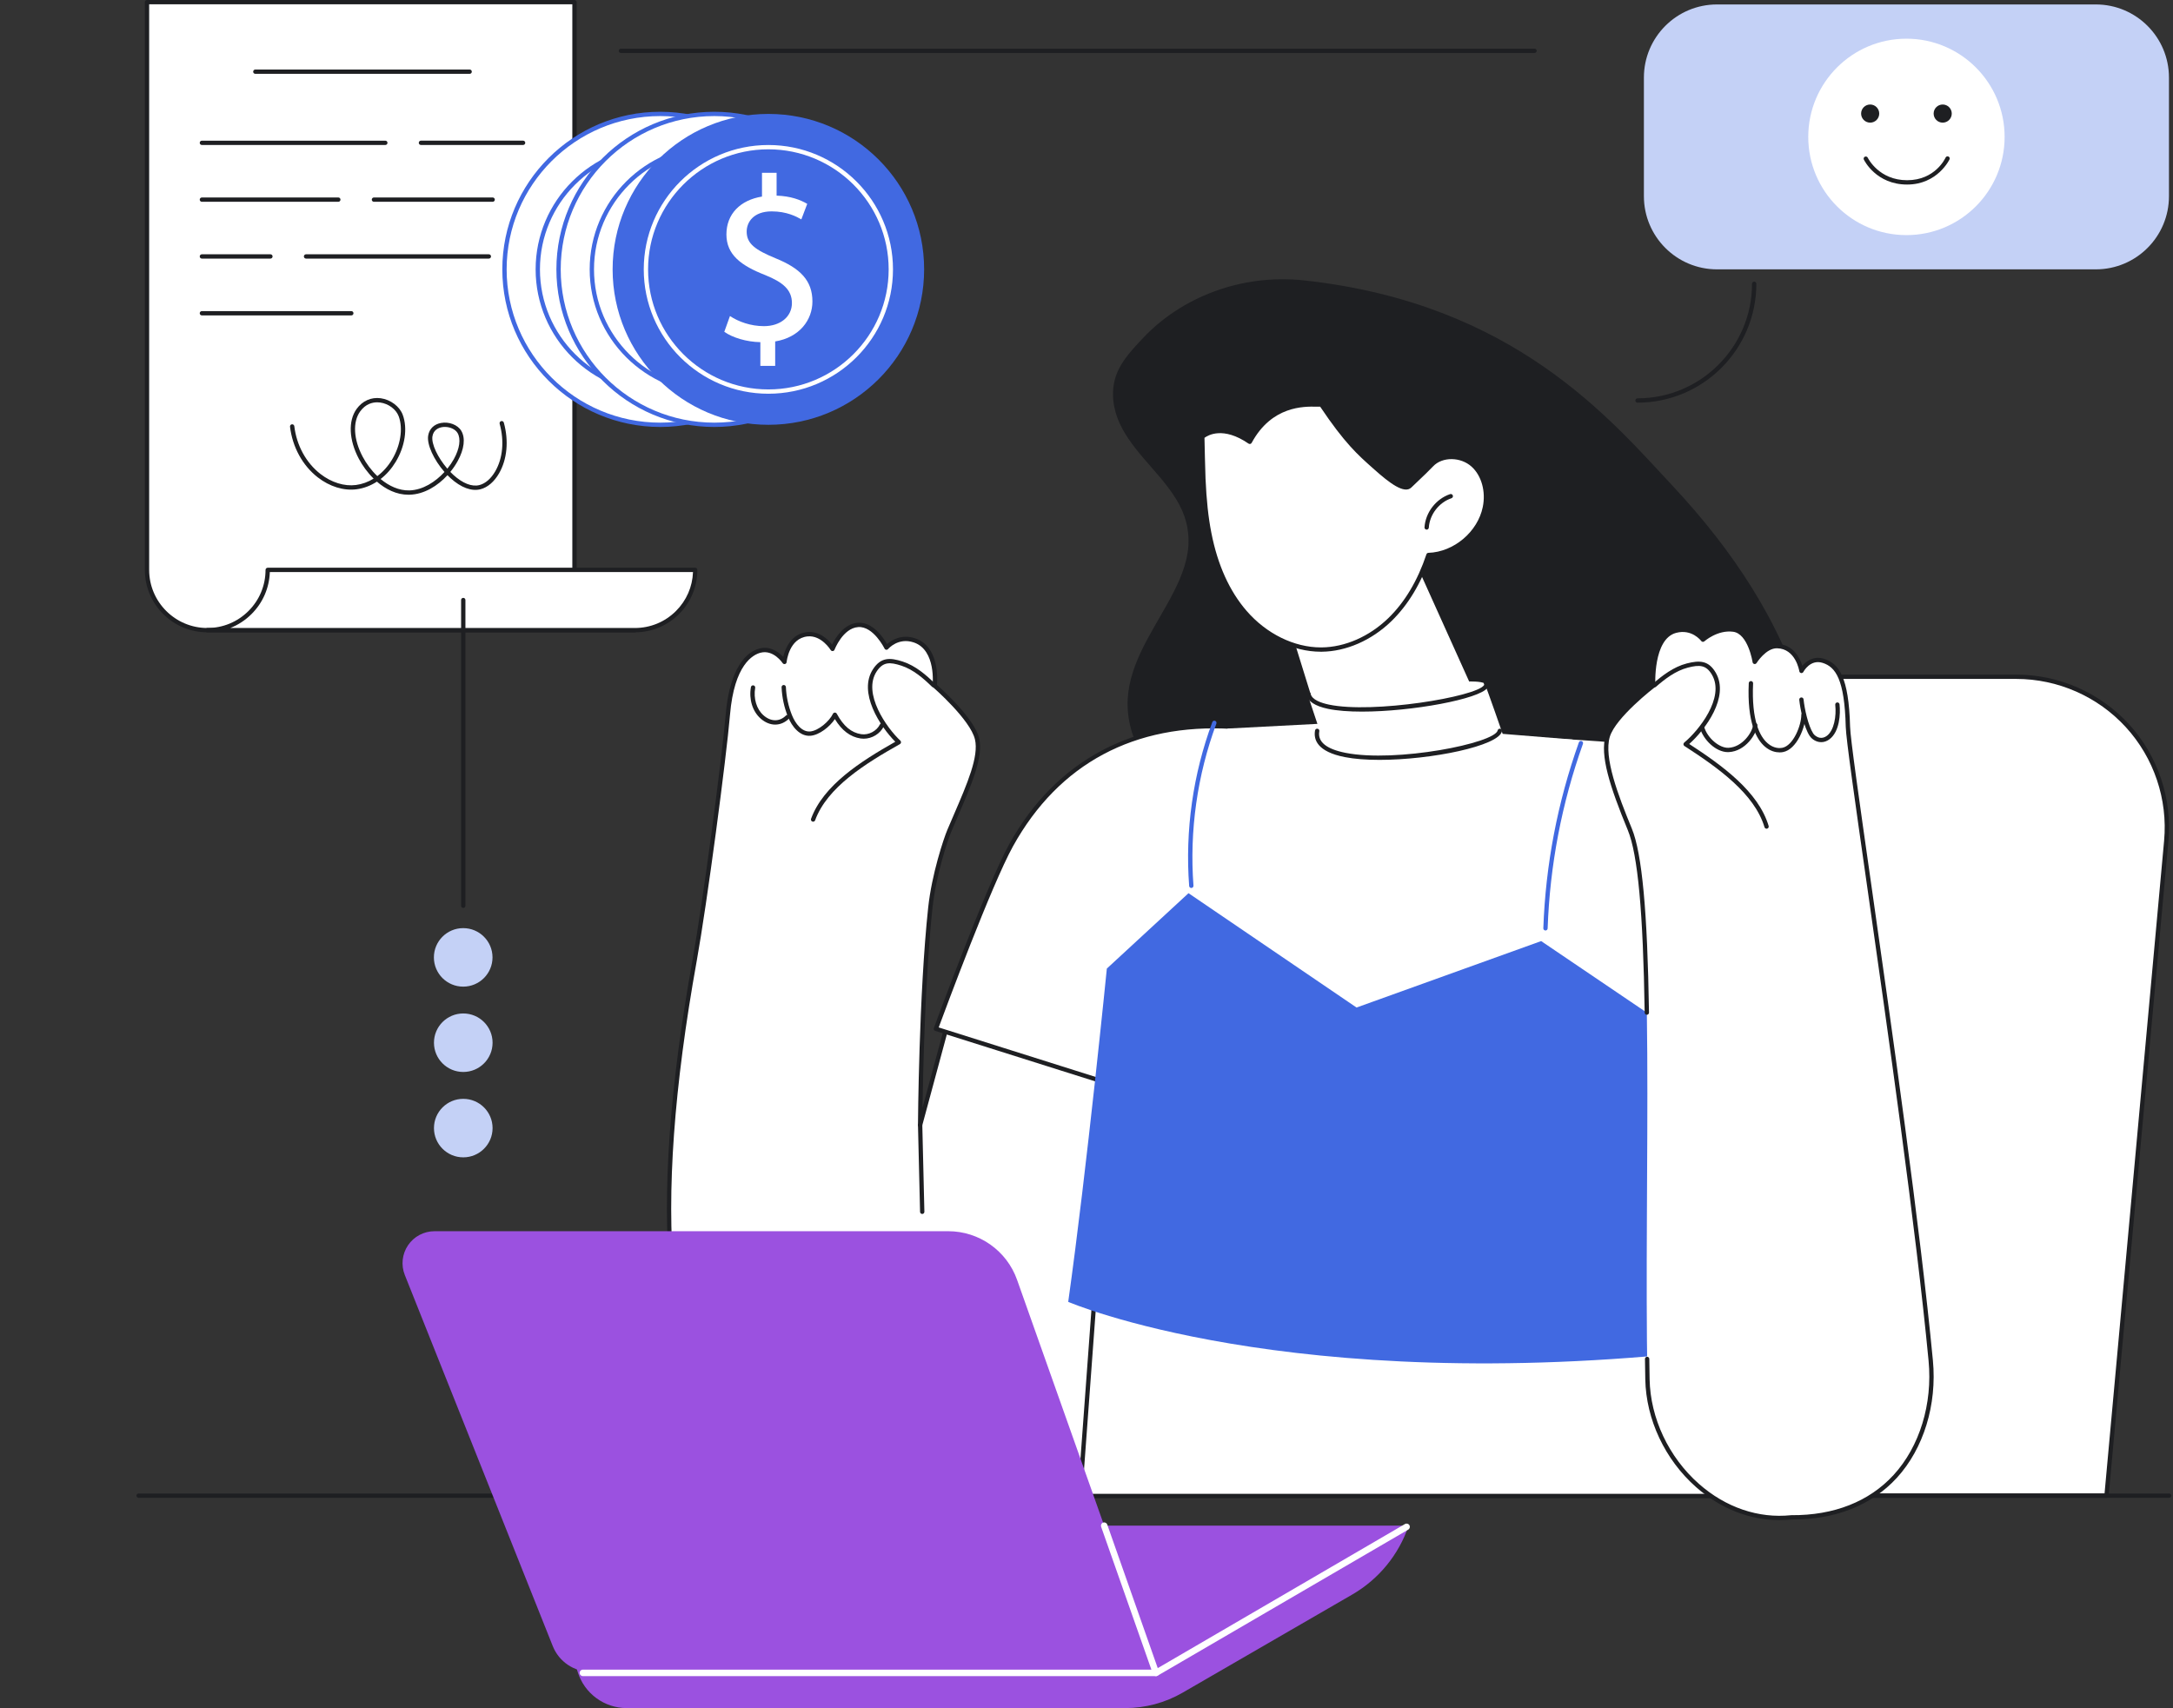 <svg width="215" height="169" viewBox="0 0 215 169" fill="none" xmlns="http://www.w3.org/2000/svg">
<rect x="0" y="0" width="215" height="169" fill="#333333" stroke="none"/>
<g id="Illustration" clip-path="url(#clip0_8760_21259)">
<g id="Loan approved">
<g id="Group">
<path id="Vector" d="M208.422 147.981H145.035L139.124 83.2C138.329 74.479 145.201 66.959 153.967 66.959H199.49C208.256 66.959 215.129 74.479 214.333 83.2L208.423 147.981H208.422Z" fill="white"/>
<path id="Vector_2" d="M208.422 148.194H145.035C144.924 148.194 144.832 148.11 144.822 148L138.911 83.22C138.526 79.002 139.946 74.789 142.805 71.662C145.662 68.538 149.73 66.747 153.966 66.747H199.489C203.726 66.747 207.793 68.539 210.651 71.662C213.511 74.79 214.929 79.002 214.545 83.22L208.635 148C208.625 148.11 208.533 148.194 208.422 148.194ZM145.23 147.767H208.227L214.12 83.181C214.494 79.082 213.115 74.989 210.336 71.95C207.56 68.914 203.607 67.173 199.49 67.173H153.967C149.85 67.173 145.897 68.914 143.121 71.95C140.343 74.989 138.963 79.082 139.337 83.181L145.23 147.767Z" fill="#1E1F22"/>
</g>
<path id="Vector_3" d="M214.62 148.195H13.726C13.613 148.195 13.508 148.113 13.498 148.001C13.487 147.874 13.586 147.768 13.711 147.768H214.608C214.719 147.768 214.822 147.848 214.832 147.959C214.845 148.087 214.745 148.195 214.619 148.195H214.62Z" fill="#1E1F22"/>
<g id="Group_2">
<path id="Vector_4" d="M179.969 81.988C180.222 77.891 179.706 73.772 178.594 69.826C176.276 61.605 171.354 54.355 165.574 48.16C159.339 41.476 149.82 30.019 129.068 27.747C122.727 27.053 116.82 29.482 113.097 33.444C111.875 34.743 110.577 36.089 110.23 37.87C109.924 39.444 110.29 41.028 111.046 42.42C112.547 45.183 115.17 47.142 116.67 49.908C117.48 51.403 117.771 53.067 117.494 54.748C117.201 56.532 116.364 58.183 115.497 59.748C113.764 62.876 111.474 66.135 111.568 69.868C111.672 73.993 114.509 77.345 117.572 79.806C119.379 81.258 121.317 82.548 123.222 83.866C125.231 85.255 127.254 86.625 129.303 87.955C137.318 93.158 145.907 97.823 155.31 99.912C159.234 100.784 163.387 101.323 167.369 100.509C169.199 100.134 170.976 99.444 172.515 98.376C174.208 97.201 175.563 95.61 176.614 93.848C178.727 90.304 179.717 86.078 179.969 81.99V81.988Z" fill="#1E1F22"/>
<g id="Group_3">
<g id="Group_4">
<g id="Group_5">
<path id="Vector_5" d="M126.068 107.469C126.068 107.469 113.374 151.975 92.366 152.611C61.152 153.556 64.836 116.657 68.73 95.02C69.787 89.147 71.663 74.88 72.017 70.701C72.371 66.522 73.784 64.727 75.218 64.368C76.651 64.009 77.62 65.492 77.62 65.492C77.62 65.492 77.856 62.966 79.877 62.754C81.409 62.592 82.376 64.203 82.376 64.203C82.376 64.203 83.224 61.95 84.898 61.829C86.571 61.709 87.712 64.073 87.712 64.073C87.712 64.073 88.785 62.795 90.472 63.355C92.92 64.168 92.486 67.854 92.486 67.854C92.486 67.854 96.194 71.073 96.674 73.103C97.155 75.132 95.548 78.366 93.935 82.179C93.617 82.93 92.418 86.415 92.055 89.786C91.121 98.463 91.042 111.307 91.042 111.307L95.848 93.517L126.07 107.47L126.068 107.469Z" fill="white"/>
<path id="Vector_6" d="M91.217 152.843C83.441 152.843 77.382 150.389 73.192 145.539C65.522 136.66 63.993 120.123 68.519 94.983C69.54 89.308 71.434 75.031 71.802 70.683C72.115 66.996 73.34 64.619 75.164 64.161C76.25 63.889 77.073 64.546 77.493 64.996C77.682 64.21 78.252 62.71 79.853 62.542C81.068 62.414 81.941 63.282 82.331 63.774C82.658 63.104 83.498 61.716 84.88 61.616C86.344 61.511 87.401 63.086 87.765 63.723C88.185 63.36 89.183 62.704 90.537 63.153C92.901 63.938 92.762 67.112 92.708 67.766C93.277 68.27 96.426 71.13 96.881 73.054C97.312 74.88 96.136 77.607 94.772 80.764C94.561 81.253 94.346 81.752 94.13 82.263C93.753 83.153 92.612 86.596 92.265 89.809C91.542 96.525 91.332 105.844 91.273 109.62L95.639 93.463C95.67 93.349 95.787 93.282 95.901 93.312C96.015 93.343 96.083 93.46 96.052 93.574L91.245 111.363C91.217 111.467 91.119 111.533 91.01 111.519C90.903 111.505 90.824 111.413 90.825 111.307C90.825 111.178 90.915 98.353 91.839 89.764C92.191 86.504 93.352 83.003 93.735 82.098C93.951 81.587 94.168 81.086 94.379 80.597C95.712 77.509 96.863 74.842 96.463 73.153C96.004 71.213 92.38 68.048 92.343 68.017C92.29 67.97 92.263 67.901 92.271 67.831C92.275 67.796 92.654 64.308 90.402 63.56C88.878 63.054 87.913 64.165 87.873 64.213C87.826 64.268 87.756 64.296 87.682 64.287C87.61 64.278 87.548 64.233 87.516 64.168C87.505 64.146 86.415 61.936 84.909 62.044C83.391 62.153 82.581 64.258 82.573 64.28C82.543 64.356 82.474 64.41 82.392 64.417C82.311 64.424 82.231 64.385 82.189 64.314C82.18 64.299 81.27 62.823 79.895 62.967C78.076 63.158 77.839 65.417 77.829 65.513C77.82 65.603 77.756 65.678 77.668 65.699C77.578 65.722 77.487 65.685 77.437 65.609C77.428 65.595 76.533 64.257 75.266 64.576C74.492 64.77 72.648 65.757 72.228 70.719C71.858 75.074 69.961 89.374 68.938 95.058C64.437 120.063 65.934 136.484 73.514 145.26C77.819 150.244 84.161 152.644 92.357 152.397C97.091 152.253 101.794 149.812 106.336 145.142C109.988 141.387 113.541 136.195 116.899 129.709C122.623 118.65 125.827 107.522 125.859 107.411C125.892 107.297 126.01 107.232 126.123 107.264C126.237 107.297 126.303 107.415 126.27 107.529C126.238 107.64 123.025 118.804 117.281 129.9C113.905 136.425 110.326 141.652 106.645 145.438C102.022 150.193 97.219 152.678 92.369 152.825C91.98 152.837 91.595 152.843 91.214 152.843H91.217Z" fill="#1E1F22"/>
</g>
<path id="Vector_7" d="M80.448 81.297C80.423 81.297 80.399 81.293 80.375 81.285C80.264 81.244 80.207 81.122 80.247 81.011C81.463 77.689 85.151 75.334 88.582 73.39C87.089 71.892 84.853 68.495 86.391 66.186C87.16 65.03 88.045 65.043 89.313 65.454C90.592 65.869 91.651 66.795 92.517 67.647C92.602 67.729 92.603 67.864 92.52 67.949C92.437 68.033 92.301 68.034 92.218 67.952C91.386 67.135 90.375 66.249 89.181 65.86C88.033 65.488 87.376 65.477 86.746 66.421C85.301 68.592 87.745 72.038 89.081 73.278C89.131 73.325 89.156 73.392 89.148 73.46C89.141 73.528 89.101 73.587 89.041 73.621C85.608 75.555 81.845 77.892 80.65 81.158C80.618 81.244 80.536 81.298 80.449 81.298L80.448 81.297Z" fill="#1E1F22"/>
<path id="Vector_8" d="M85.455 73.087C85.353 73.087 85.251 73.079 85.149 73.065C84.132 72.912 83.297 72.283 82.604 71.146C82.082 71.925 81.058 72.722 80.198 72.796C79.144 72.887 78.355 71.89 77.965 70.927C77.587 69.99 77.374 69.004 77.331 67.996C77.326 67.879 77.418 67.779 77.535 67.774C77.651 67.768 77.753 67.861 77.758 67.978C77.799 68.937 78.002 69.875 78.362 70.767C78.694 71.588 79.337 72.442 80.161 72.371C80.98 72.3 82.061 71.359 82.411 70.626C82.446 70.553 82.518 70.506 82.599 70.504C82.681 70.502 82.754 70.545 82.792 70.616C83.462 71.85 84.231 72.494 85.212 72.641C85.946 72.751 86.742 72.332 87.066 71.667C87.117 71.561 87.245 71.516 87.351 71.568C87.457 71.619 87.502 71.747 87.451 71.853C87.087 72.602 86.281 73.087 85.455 73.087Z" fill="#1E1F22"/>
<path id="Vector_9" d="M76.703 71.692C76.212 71.692 75.709 71.492 75.255 71.091C74.454 70.384 74.087 69.192 74.297 67.984C74.317 67.867 74.426 67.79 74.545 67.81C74.662 67.83 74.739 67.941 74.719 68.056C74.536 69.104 74.858 70.17 75.538 70.77C76.274 71.42 77.13 71.427 77.772 70.788C77.854 70.704 77.99 70.704 78.074 70.788C78.158 70.871 78.158 71.006 78.074 71.09C77.671 71.491 77.194 71.691 76.703 71.691V71.692Z" fill="#1E1F22"/>
<path id="Vector_10" d="M91.246 120.11C91.13 120.11 91.035 120.018 91.032 119.901L90.826 111.31C90.823 111.193 90.917 111.095 91.035 111.092C91.161 111.088 91.251 111.182 91.254 111.301L91.46 119.892C91.463 120.009 91.37 120.107 91.251 120.11C91.249 120.11 91.247 120.11 91.246 120.11Z" fill="#1E1F22"/>
</g>
<g id="Group_6">
<path id="Vector_11" d="M100.044 83.622C97.738 87.784 92.598 101.791 92.598 101.791L109.848 107.235L106.849 148.013H171.254L171.4 123.414L185.373 119.551C185.373 119.551 185.505 111.572 182.767 99.766C179.465 85.528 176.895 75.202 162.362 73.524C157.248 72.933 151.354 72.73 144.735 72.512C134.238 72.168 128.395 72.293 121.919 71.907C112.415 71.341 104.655 75.301 100.044 83.623V83.622Z" fill="white"/>
<path id="Vector_12" d="M171.253 148.226H106.848C106.788 148.226 106.732 148.201 106.691 148.158C106.65 148.114 106.63 148.056 106.635 147.996L109.621 107.388L92.533 101.995C92.477 101.977 92.431 101.938 92.405 101.885C92.38 101.833 92.376 101.773 92.397 101.717C92.448 101.577 97.569 87.647 99.856 83.519C102.153 79.375 105.244 76.253 109.045 74.242C112.785 72.265 117.122 71.407 121.931 71.693C125.552 71.908 128.898 71.963 133.134 72.031C136.409 72.085 140.121 72.145 144.741 72.297C150.831 72.497 157.128 72.703 162.386 73.309C177.249 75.025 179.775 85.921 182.974 99.715C185.687 111.412 185.586 119.472 185.585 119.552C185.583 119.647 185.52 119.728 185.428 119.754L171.611 123.574L171.466 148.012C171.466 148.129 171.369 148.225 171.252 148.225L171.253 148.226ZM107.079 147.798H171.041L171.185 123.411C171.185 123.316 171.249 123.232 171.341 123.206L185.159 119.386C185.158 118.203 185.049 110.553 182.558 99.811C179.397 86.181 176.9 75.414 162.337 73.734C157.097 73.129 150.809 72.923 144.727 72.723C140.11 72.571 136.4 72.511 133.127 72.458C128.886 72.389 125.537 72.335 121.905 72.118C112.253 71.544 104.755 75.556 100.231 83.724C98.113 87.547 93.528 99.889 92.876 101.653L109.912 107.029C110.006 107.059 110.067 107.15 110.061 107.249L107.079 147.797V147.798Z" fill="#1E1F22"/>
</g>
<g id="Group_7">
<path id="Vector_13" d="M168.822 104.173L152.484 93.111L134.219 99.685L117.593 88.372L109.513 95.83C109.513 95.83 107.544 115.601 105.691 128.806C105.691 128.806 127.45 138.211 168.823 133.641V104.173H168.822Z" fill="#4169E1"/>
<path id="Vector_14" d="M152.913 92.063C152.913 92.063 152.908 92.063 152.905 92.063C152.787 92.059 152.695 91.96 152.699 91.842C152.922 85.56 154.106 79.372 156.217 73.451C156.257 73.341 156.379 73.282 156.491 73.322C156.601 73.362 156.66 73.484 156.62 73.595C154.522 79.475 153.347 85.619 153.126 91.858C153.122 91.973 153.027 92.063 152.913 92.063Z" fill="#4169E1"/>
<path id="Vector_15" d="M117.87 87.856C117.759 87.856 117.665 87.771 117.657 87.659C117.244 82.192 118.037 76.584 119.949 71.444C119.99 71.334 120.113 71.277 120.224 71.318C120.335 71.359 120.391 71.482 120.35 71.593C118.46 76.676 117.676 82.22 118.084 87.627C118.092 87.744 118.004 87.847 117.886 87.856C117.88 87.856 117.875 87.856 117.87 87.856Z" fill="#4169E1"/>
</g>
<g id="Group_8">
<g id="Group_9">
<path id="Vector_16" d="M177.241 150.127C169.734 150.917 163.139 144.003 163.001 136.463C162.639 116.715 163.894 88.449 161.26 82.061C159.681 78.233 158.471 74.833 159.073 72.837C159.675 70.84 163.57 67.85 163.57 67.85C163.57 67.85 163.29 63.073 165.783 62.41C167.502 61.952 168.495 63.292 168.495 63.292C168.495 63.292 169.846 62.072 171.508 62.293C173.171 62.514 173.617 65.487 173.617 65.487C173.617 65.487 174.604 63.904 175.831 63.928C177.863 63.968 178.241 66.382 178.241 66.382C178.241 66.382 178.992 64.937 180.401 65.382C181.81 65.828 182.717 67.136 182.837 71.903C182.914 74.986 189.031 113.598 191.032 134.623C191.7 141.642 187.868 150.2 177.241 150.127Z" fill="white"/>
<path id="Vector_17" d="M176.065 150.402C173.118 150.402 170.225 149.265 167.806 147.13C164.736 144.421 162.86 140.436 162.787 136.466C162.776 135.805 162.765 135.135 162.756 134.456C162.754 134.338 162.85 134.241 162.967 134.239C163.083 134.236 163.182 134.332 163.184 134.45C163.193 135.128 163.204 135.797 163.215 136.458C163.285 140.309 165.108 144.179 168.089 146.809C170.744 149.151 173.985 150.254 177.218 149.913C177.226 149.913 177.233 149.912 177.241 149.912C181.446 149.946 184.943 148.564 187.357 145.932C189.929 143.127 191.223 138.906 190.817 134.641C189.568 121.523 186.771 101.941 184.73 87.643C183.522 79.187 182.65 73.078 182.621 71.907C182.504 67.222 181.622 65.992 180.335 65.585C179.114 65.201 178.456 66.427 178.429 66.48C178.386 66.561 178.294 66.606 178.205 66.591C178.114 66.577 178.043 66.505 178.028 66.415C178.013 66.323 177.651 64.177 175.825 64.141C174.729 64.117 173.806 65.585 173.797 65.6C173.749 65.676 173.66 65.715 173.572 65.696C173.485 65.678 173.417 65.607 173.404 65.518C173.4 65.49 172.962 62.702 171.478 62.505C169.936 62.3 168.649 63.439 168.637 63.45C168.592 63.491 168.532 63.51 168.472 63.505C168.412 63.499 168.358 63.468 168.322 63.419C168.285 63.37 167.387 62.203 165.837 62.616C163.539 63.228 163.779 67.791 163.782 67.838C163.786 67.909 163.755 67.977 163.699 68.02C163.661 68.049 159.851 70.991 159.277 72.899C158.667 74.922 160.082 78.648 161.456 81.98C162.462 84.42 163.002 90.206 163.154 100.187C163.156 100.305 163.062 100.402 162.944 100.404H162.941C162.824 100.404 162.729 100.31 162.727 100.193C162.575 90.267 162.046 84.531 161.061 82.142C159.272 77.803 158.281 74.722 158.867 72.774C159.438 70.882 162.749 68.22 163.35 67.749C163.323 66.989 163.287 62.852 165.727 62.203C167.177 61.817 168.16 62.629 168.517 62.997C168.942 62.67 170.122 61.893 171.536 62.081C172.918 62.266 173.517 64.077 173.73 64.968C174.132 64.47 174.9 63.693 175.835 63.714C177.43 63.745 178.088 65.12 178.329 65.871C178.75 65.372 179.494 64.871 180.465 65.178C181.928 65.64 182.926 66.959 183.05 71.897C183.078 73.042 183.949 79.142 185.155 87.583C187.197 101.885 189.994 121.473 191.244 134.601C191.661 138.984 190.326 143.328 187.673 146.221C185.178 148.942 181.57 150.366 177.251 150.339C176.855 150.381 176.458 150.401 176.064 150.401L176.065 150.402Z" fill="#1E1F22"/>
</g>
<path id="Vector_18" d="M174.787 81.993C174.694 81.993 174.61 81.933 174.582 81.841C173.586 78.51 169.971 75.95 166.66 73.812C166.602 73.775 166.566 73.713 166.562 73.645C166.559 73.577 166.588 73.511 166.64 73.468C168.048 72.311 170.696 69.017 169.385 66.764C168.814 65.783 168.157 65.754 166.989 66.057C165.774 66.372 164.711 67.196 163.832 67.961C163.743 68.039 163.607 68.029 163.53 67.941C163.453 67.851 163.462 67.716 163.551 67.64C164.468 66.842 165.58 65.981 166.882 65.644C168.174 65.31 169.057 65.351 169.755 66.55C171.151 68.948 168.714 72.205 167.133 73.61C170.441 75.758 173.98 78.331 174.992 81.719C175.026 81.832 174.962 81.951 174.848 81.986C174.828 81.991 174.807 81.994 174.787 81.994V81.993Z" fill="#1E1F22"/>
<path id="Vector_19" d="M176.076 74.441C175.708 74.441 175.159 74.338 174.606 73.857C173.787 73.145 172.849 71.48 173.026 67.589C173.031 67.472 173.131 67.382 173.25 67.385C173.368 67.391 173.459 67.49 173.454 67.609C173.283 71.328 174.139 72.885 174.887 73.534C175.507 74.074 176.102 74.034 176.329 73.992C177.443 73.785 178.225 71.751 178.225 70.728C178.225 70.611 178.321 70.515 178.439 70.515C178.558 70.515 178.653 70.61 178.653 70.728C178.653 71.88 177.8 74.153 176.408 74.412C176.329 74.427 176.216 74.441 176.077 74.441H176.076Z" fill="#1E1F22"/>
<path id="Vector_20" d="M170.963 74.416C169.755 74.416 168.518 73.175 168.199 72.025C168.168 71.911 168.234 71.794 168.348 71.762C168.461 71.731 168.579 71.797 168.611 71.91C168.915 73.003 170.116 74.034 171.026 73.987C172.389 73.921 173.374 72.482 173.455 71.72C173.468 71.603 173.572 71.517 173.691 71.531C173.808 71.543 173.893 71.648 173.88 71.766C173.789 72.622 172.706 74.334 171.047 74.413C171.018 74.414 170.99 74.415 170.962 74.415L170.963 74.416Z" fill="#1E1F22"/>
<path id="Vector_21" d="M180.197 73.43C180.124 73.43 180.05 73.424 179.976 73.411C179.527 73.331 179.195 73.035 179.047 72.806C178.477 71.925 178.116 70.151 178.022 69.239C178.01 69.121 178.096 69.017 178.213 69.005C178.331 68.993 178.435 69.078 178.447 69.195C178.543 70.132 178.904 71.799 179.405 72.574C179.511 72.738 179.758 72.938 180.05 72.991C180.292 73.034 180.53 72.97 180.756 72.801C181.466 72.27 181.709 70.857 181.582 69.734C181.569 69.617 181.653 69.511 181.771 69.498C181.886 69.485 181.995 69.569 182.007 69.687C182.112 70.616 182.02 72.389 181.011 73.143C180.758 73.334 180.479 73.43 180.196 73.43H180.197Z" fill="#1E1F22"/>
</g>
</g>
<g id="Group_10">
<g id="Group_11">
<path id="Vector_22" d="M139.061 53.448L145.362 67.428C145.362 67.428 146.508 67.391 146.885 67.612C147.197 68.328 148.674 72.608 148.674 72.608L155.609 73.17C155.609 73.17 146.622 80.949 135.121 79.92C123.621 78.89 121.44 72.084 121.44 72.084L130.346 71.62L129.359 68.66L129.664 68.636L127.094 60.357L139.062 53.448H139.061Z" fill="white"/>
<path id="Vector_23" d="M134.754 70.407C133.47 70.407 132.305 70.324 131.394 70.132C130.109 69.861 129.391 69.388 129.259 68.725C129.236 68.609 129.311 68.496 129.428 68.473C129.544 68.45 129.656 68.526 129.679 68.641C129.798 69.238 130.726 69.554 131.483 69.713C135.837 70.631 146.019 68.946 146.825 67.801C146.859 67.753 146.851 67.739 146.843 67.725C146.78 67.625 146.811 67.493 146.913 67.43C147.013 67.368 147.145 67.399 147.207 67.5C147.314 67.673 147.304 67.867 147.176 68.047C146.389 69.165 139.693 70.407 134.757 70.407H134.754Z" fill="#1E1F22"/>
<path id="Vector_24" d="M136.474 75.182C135.196 75.182 134.015 75.097 133.05 74.906C130.329 74.37 129.952 73.177 130.113 72.272C130.133 72.156 130.245 72.079 130.361 72.1C130.478 72.12 130.555 72.231 130.534 72.347C130.347 73.39 131.222 74.11 133.133 74.487C138.123 75.472 147.907 73.537 148.184 72.264C148.209 72.149 148.323 72.076 148.438 72.101C148.554 72.127 148.627 72.24 148.602 72.356C148.287 73.808 141.608 75.182 136.474 75.183V75.182Z" fill="#1E1F22"/>
</g>
<g id="Group_12">
<g id="Group_13">
<path id="Vector_25" d="M119.643 52.761C120.2 55.601 121.285 58.396 123.182 60.584C125.08 62.773 127.861 64.295 130.762 64.268C133.277 64.245 135.701 63.062 137.507 61.316C139.313 59.568 140.54 57.291 141.336 54.91C143.964 54.823 146.399 52.767 146.92 50.195C147.221 48.711 146.871 47.032 145.748 46.013C144.624 44.996 142.679 44.887 141.64 45.99C141.047 46.618 140.113 47.475 139.494 48.079C138.804 48.752 136.711 46.813 135.991 46.176C134.412 44.776 133.148 43.639 130.704 39.977C130.746 40.261 126.201 39.002 123.655 43.714C120.647 41.646 118.956 43.222 118.956 43.222C118.956 43.222 119.024 46.496 119.062 47.366C119.142 49.174 119.294 50.983 119.642 52.761L119.643 52.761Z" fill="white"/>
<path id="Vector_26" d="M130.687 64.482C127.925 64.482 125.064 63.081 123.02 60.723C121.274 58.71 120.068 56.045 119.433 52.801C119.13 51.252 118.944 49.528 118.849 47.375C118.811 46.511 118.743 43.259 118.742 43.226C118.741 43.165 118.765 43.106 118.81 43.066C118.883 42.998 120.589 41.464 123.581 43.407C125.701 39.711 129.117 39.784 130.256 39.809C130.373 39.812 130.502 39.814 130.571 39.811C130.588 39.797 130.607 39.787 130.629 39.778C130.722 39.742 130.828 39.776 130.883 39.858C133.338 43.536 134.572 44.631 136.134 46.015L136.258 46.126C137.967 47.65 139.006 48.256 139.345 47.926C139.548 47.728 139.784 47.503 140.032 47.268C140.528 46.797 141.089 46.263 141.485 45.844C142.564 44.701 144.623 44.706 145.893 45.856C147 46.86 147.475 48.539 147.13 50.238C146.603 52.839 144.144 54.956 141.492 55.117C140.597 57.735 139.307 59.872 137.657 61.469C135.701 63.361 133.189 64.459 130.765 64.482C130.739 64.482 130.713 64.482 130.688 64.482H130.687ZM119.173 43.321C119.184 43.885 119.243 46.585 119.277 47.356C119.371 49.487 119.554 51.192 119.854 52.72C120.474 55.89 121.648 58.488 123.344 60.444C125.307 62.71 128.048 64.055 130.687 64.055C130.711 64.055 130.736 64.055 130.76 64.055C133.075 64.034 135.48 62.98 137.358 61.163C138.988 59.585 140.258 57.46 141.132 54.844C141.16 54.76 141.238 54.701 141.328 54.698C143.846 54.615 146.211 52.619 146.71 50.154C147.021 48.626 146.586 47.063 145.604 46.173C144.519 45.191 142.704 45.174 141.795 46.139C141.392 46.566 140.826 47.104 140.326 47.578C140.08 47.812 139.845 48.036 139.642 48.233C138.942 48.916 137.464 47.778 135.971 46.446L135.848 46.337C134.344 45.004 133.044 43.85 130.619 40.236C130.528 40.244 130.41 40.241 130.245 40.237C129.037 40.211 125.827 40.142 123.842 43.816C123.812 43.87 123.763 43.908 123.704 43.922C123.645 43.937 123.582 43.925 123.532 43.89C121.016 42.16 119.509 43.066 119.171 43.321H119.173Z" fill="#1E1F22"/>
</g>
<g id="Group_14">
<path id="Vector_27" d="M143.542 49.091C142.23 49.532 141.245 50.81 141.156 52.188L143.542 49.091Z" fill="white"/>
<path id="Vector_28" d="M141.156 52.401C141.156 52.401 141.146 52.401 141.142 52.401C141.024 52.393 140.935 52.292 140.943 52.174C141.038 50.708 142.078 49.357 143.475 48.889C143.588 48.851 143.708 48.912 143.746 49.023C143.784 49.135 143.724 49.256 143.611 49.294C142.376 49.709 141.454 50.905 141.37 52.202C141.362 52.315 141.268 52.402 141.157 52.402L141.156 52.401Z" fill="#1E1F22"/>
</g>
</g>
</g>
</g>
<g id="Group_15">
<g id="Group_16">
<path id="Vector_29" d="M139.371 150.948C138.401 153.823 136.416 156.248 133.787 157.768L117.014 167.472C115.284 168.473 113.321 168.999 111.322 168.999H62.012C59.789 168.999 57.823 167.554 57.163 165.433L56.27 162.566L139.371 150.948Z" fill="#9B51E0"/>
<path id="Vector_30" d="M103.911 150.948H139.371L114.374 165.41L103.911 150.948Z" fill="#9B51E0"/>
</g>
<path id="Vector_31" d="M58.444 165.409C56.79 165.409 55.304 164.402 54.692 162.867L40.052 126.149C39.664 125.175 39.784 124.071 40.373 123.203C40.962 122.335 41.944 121.816 42.993 121.816H93.817C96.88 121.816 99.61 123.744 100.632 126.63L114.375 165.409H58.446H58.444Z" fill="#9B51E0"/>
<path id="Vector_32" d="M114.374 165.836C114.337 165.836 114.299 165.829 114.263 165.817C114.173 165.784 114.102 165.713 114.071 165.622L108.947 151.055C108.889 150.888 108.976 150.706 109.144 150.646C109.311 150.588 109.494 150.676 109.553 150.843L114.549 165.044L139.01 150.788C139.163 150.699 139.359 150.75 139.449 150.904C139.538 151.056 139.487 151.252 139.333 151.342L114.535 165.793C114.485 165.822 114.43 165.837 114.374 165.837V165.836Z" fill="white"/>
<path id="Vector_33" d="M114.374 165.836H57.67C57.493 165.836 57.349 165.692 57.349 165.515C57.349 165.339 57.493 165.195 57.67 165.195H114.374C114.55 165.195 114.694 165.339 114.694 165.515C114.694 165.692 114.55 165.836 114.374 165.836Z" fill="white"/>
</g>
<g id="Group_17">
<g id="Group_18">
<path id="Vector_34" d="M169.887 0.44H207.364C211.36 0.44 214.601 3.681 214.601 7.678V19.411C214.601 23.41 211.36 26.65 207.364 26.65H169.887C165.89 26.65 162.65 23.409 162.65 19.411V7.678C162.65 3.68 165.89 0.44 169.887 0.44Z" fill="#C4D1F6"/>
<g id="Group_19">
<path id="Vector_35" d="M188.626 23.262C193.991 23.262 198.34 18.912 198.34 13.545C198.34 8.178 193.991 3.828 188.626 3.828C183.261 3.828 178.912 8.178 178.912 13.545C178.912 18.912 183.261 23.262 188.626 23.262Z" fill="white"/>
<g id="Group_20">
<g id="Group_21">
<path id="Vector_36" d="M192.213 12.134C192.709 12.134 193.11 11.732 193.11 11.237C193.11 10.742 192.709 10.34 192.213 10.34C191.718 10.34 191.317 10.742 191.317 11.237C191.317 11.732 191.718 12.134 192.213 12.134Z" fill="#1E1F22"/>
<path id="Vector_37" d="M185.038 12.134C185.533 12.134 185.934 11.732 185.934 11.237C185.934 10.742 185.533 10.34 185.038 10.34C184.542 10.34 184.141 10.742 184.141 11.237C184.141 11.732 184.542 12.134 185.038 12.134Z" fill="#1E1F22"/>
</g>
<path id="Vector_38" d="M188.692 18.259C185.646 18.259 184.462 15.892 184.413 15.79C184.362 15.685 184.405 15.557 184.512 15.505C184.618 15.454 184.747 15.497 184.798 15.603C184.843 15.694 185.922 17.831 188.693 17.831C191.464 17.831 192.458 15.681 192.501 15.589C192.551 15.483 192.678 15.436 192.785 15.486C192.892 15.535 192.939 15.661 192.889 15.769C192.878 15.794 191.704 18.259 188.693 18.259H188.692Z" fill="#1E1F22"/>
</g>
</g>
</g>
<path id="Vector_39" d="M162.018 39.839C161.899 39.839 161.804 39.744 161.804 39.625C161.804 39.507 161.899 39.412 162.018 39.412C168.265 39.412 173.347 34.328 173.347 28.079C173.347 27.961 173.443 27.865 173.561 27.865C173.68 27.865 173.775 27.96 173.775 28.079C173.775 34.563 168.501 39.839 162.018 39.839Z" fill="#1E1F22"/>
</g>
<g id="Group_22">
<g id="Group_23">
<g id="Group_24">
<path id="Vector_40" d="M14.544 0.212V56.386C14.544 59.678 17.218 62.347 20.516 62.347H62.813C59.515 62.347 56.842 59.679 56.842 56.386V0.213H14.544V0.212Z" fill="white"/>
<path id="Vector_41" d="M62.814 62.562H20.516C17.106 62.562 14.331 59.791 14.331 56.387V0.213C14.331 0.156 14.353 0.102 14.393 0.061C14.433 0.021 14.488 -0.001 14.545 -0.001H56.842C56.961 -0.001 57.056 0.095 57.056 0.214V56.387C57.056 59.556 59.64 62.135 62.814 62.135C62.933 62.135 63.028 62.23 63.028 62.348C63.028 62.467 62.933 62.562 62.814 62.562ZM14.758 0.426V56.386C14.758 59.555 17.342 62.134 20.516 62.134H60.552C58.256 61.232 56.627 58.996 56.627 56.387V0.427H14.757L14.758 0.426Z" fill="#1E1F22"/>
</g>
<g id="Group_25">
<path id="Vector_42" d="M20.517 62.347C23.815 62.347 26.488 59.678 26.488 56.386H68.785C68.785 59.679 66.112 62.347 62.814 62.347H20.517Z" fill="white"/>
<path id="Vector_43" d="M62.814 62.562H20.516C20.397 62.562 20.302 62.466 20.302 62.348C20.302 62.229 20.397 62.134 20.516 62.134C22.054 62.134 23.5 61.536 24.587 60.45C25.674 59.365 26.273 57.921 26.273 56.386C26.273 56.33 26.296 56.275 26.335 56.234C26.375 56.194 26.43 56.172 26.486 56.172H68.783C68.902 56.172 68.997 56.269 68.997 56.387C68.997 58.037 68.353 59.587 67.185 60.753C66.017 61.919 64.464 62.562 62.812 62.562H62.814ZM22.786 62.134H62.813C64.35 62.134 65.796 61.537 66.884 60.451C67.92 59.416 68.514 58.056 68.566 56.601H26.697C26.644 58.17 26.007 59.637 24.889 60.752C24.279 61.361 23.565 61.827 22.785 62.134H22.786Z" fill="#1E1F22"/>
</g>
<g id="Group_26">
<path id="Vector_44" d="M25.263 7.306C25.144 7.306 25.049 7.211 25.049 7.093C25.049 6.974 25.144 6.879 25.263 6.879H46.469C46.587 6.879 46.682 6.974 46.682 7.093C46.682 7.211 46.587 7.306 46.469 7.306H25.263Z" fill="#1E1F22"/>
<path id="Vector_45" d="M41.649 14.344C41.53 14.344 41.435 14.249 41.435 14.13C41.435 14.012 41.53 13.916 41.649 13.916H51.756C51.875 13.916 51.97 14.012 51.97 14.13C51.97 14.249 51.875 14.344 51.756 14.344H41.649Z" fill="#1E1F22"/>
<path id="Vector_46" d="M19.975 14.345C19.857 14.345 19.762 14.249 19.762 14.131C19.762 14.013 19.857 13.918 19.975 13.918H38.124C38.242 13.918 38.338 14.013 38.338 14.131C38.338 14.249 38.242 14.345 38.124 14.345H19.975Z" fill="#1E1F22"/>
<path id="Vector_47" d="M36.998 19.965C36.879 19.965 36.784 19.87 36.784 19.752C36.784 19.633 36.879 19.538 36.998 19.538H48.744C48.863 19.538 48.958 19.633 48.958 19.752C48.958 19.87 48.863 19.965 48.744 19.965H36.998Z" fill="#1E1F22"/>
<path id="Vector_48" d="M19.975 19.965C19.857 19.965 19.762 19.87 19.762 19.752C19.762 19.633 19.857 19.538 19.975 19.538H33.473C33.592 19.538 33.687 19.633 33.687 19.752C33.687 19.87 33.592 19.965 33.473 19.965H19.975Z" fill="#1E1F22"/>
<path id="Vector_49" d="M30.28 25.586C30.161 25.586 30.066 25.491 30.066 25.372C30.066 25.254 30.161 25.159 30.28 25.159H48.367C48.486 25.159 48.581 25.254 48.581 25.372C48.581 25.491 48.486 25.586 48.367 25.586H30.28Z" fill="#1E1F22"/>
<path id="Vector_50" d="M19.975 25.586C19.857 25.586 19.762 25.491 19.762 25.372C19.762 25.254 19.857 25.159 19.975 25.159H26.756C26.874 25.159 26.97 25.254 26.97 25.372C26.97 25.491 26.874 25.586 26.756 25.586H19.975Z" fill="#1E1F22"/>
<path id="Vector_51" d="M19.975 31.207C19.857 31.207 19.762 31.112 19.762 30.993C19.762 30.875 19.857 30.78 19.975 30.78H34.759C34.878 30.78 34.973 30.875 34.973 30.993C34.973 31.112 34.878 31.207 34.759 31.207H19.975Z" fill="#1E1F22"/>
</g>
<path id="Vector_52" d="M40.416 48.949C39.228 48.949 38.163 48.41 37.292 47.654C36.671 48.057 35.986 48.317 35.273 48.41C34.011 48.575 32.617 48.144 31.441 47.23C29.936 46.061 28.936 44.233 28.695 42.217C28.681 42.099 28.765 41.994 28.881 41.98C29 41.965 29.105 42.05 29.119 42.166C29.345 44.07 30.288 45.794 31.703 46.893C32.789 47.737 34.072 48.136 35.217 47.986C35.831 47.906 36.423 47.689 36.967 47.354C36.352 46.75 35.853 46.048 35.503 45.387C34.519 43.527 34.435 41.638 35.285 40.459C35.862 39.659 36.731 39.274 37.669 39.402C38.644 39.535 39.542 40.211 39.85 41.046C40.345 42.387 40.075 44.173 39.145 45.708C38.736 46.383 38.23 46.952 37.658 47.394C38.489 48.086 39.476 48.547 40.504 48.521C41.828 48.487 43.076 47.682 43.978 46.698C42.925 45.497 42.219 43.976 42.364 43.099C42.474 42.435 42.935 41.98 43.63 41.849C44.422 41.699 45.284 42.031 45.636 42.619C46.067 43.34 45.937 44.437 45.279 45.628C45.081 45.987 44.838 46.347 44.555 46.692C44.655 46.795 44.757 46.895 44.862 46.99C45.784 47.829 46.698 48.185 47.44 47.992C48.029 47.838 48.586 47.352 49.006 46.624C49.749 45.336 49.906 43.624 49.437 41.928C49.406 41.814 49.472 41.697 49.585 41.664C49.698 41.633 49.818 41.699 49.849 41.813C50.349 43.618 50.177 45.449 49.376 46.836C48.899 47.664 48.249 48.221 47.549 48.404C46.663 48.636 45.607 48.245 44.574 47.305C44.472 47.211 44.372 47.115 44.275 47.015C43.302 48.074 41.968 48.91 40.517 48.947C40.484 48.947 40.45 48.949 40.417 48.949L40.416 48.949ZM37.321 39.805C36.843 39.805 36.171 39.964 35.634 40.708C34.88 41.755 34.975 43.471 35.883 45.187C36.241 45.864 36.74 46.541 37.334 47.105C37.89 46.688 38.384 46.142 38.78 45.487C39.631 44.082 39.895 42.397 39.45 41.193C39.194 40.499 38.439 39.936 37.613 39.825C37.529 39.813 37.429 39.805 37.321 39.805ZM44.018 42.24C43.915 42.24 43.812 42.249 43.71 42.268C43.411 42.325 42.895 42.517 42.787 43.168C42.663 43.913 43.315 45.276 44.261 46.371C44.513 46.059 44.731 45.737 44.905 45.422C45.479 44.383 45.615 43.417 45.27 42.837C45.053 42.474 44.54 42.24 44.019 42.24H44.018Z" fill="#1E1F22"/>
</g>
<g id="Group_27">
<g id="Group_28">
<g id="Group_29">
<path id="Vector_53" d="M65.325 42.03C73.836 42.03 80.736 35.144 80.736 26.65C80.736 18.156 73.836 11.271 65.325 11.271C56.814 11.271 49.914 18.156 49.914 26.65C49.914 35.144 56.814 42.03 65.325 42.03Z" fill="white"/>
<path id="Vector_54" d="M65.325 42.244C56.71 42.244 49.7 35.248 49.7 26.651C49.7 18.053 56.709 11.057 65.325 11.057C73.941 11.057 80.949 18.053 80.949 26.651C80.949 35.248 73.94 42.244 65.325 42.244ZM65.325 11.484C56.945 11.484 50.128 18.288 50.128 26.651C50.128 35.013 56.945 41.817 65.325 41.817C73.705 41.817 80.522 35.013 80.522 26.651C80.522 18.288 73.705 11.484 65.325 11.484Z" fill="#4169E1"/>
</g>
<g id="Group_30">
<path id="Vector_55" d="M65.325 38.742C72.016 38.742 77.441 33.329 77.441 26.65C77.441 19.972 72.016 14.558 65.325 14.558C58.633 14.558 53.209 19.972 53.209 26.65C53.209 33.329 58.633 38.742 65.325 38.742Z" fill="white"/>
<path id="Vector_56" d="M65.325 38.956C58.526 38.956 52.996 33.437 52.996 26.651C52.996 19.866 58.527 14.347 65.325 14.347C72.123 14.347 77.654 19.866 77.654 26.651C77.654 33.437 72.123 38.956 65.325 38.956ZM65.325 14.773C58.763 14.773 53.423 20.102 53.423 26.651C53.423 33.202 58.762 38.53 65.325 38.53C71.888 38.53 77.227 33.202 77.227 26.651C77.227 20.102 71.888 14.773 65.325 14.773Z" fill="#4169E1"/>
</g>
</g>
<g id="Group_31">
<g id="Group_32">
<path id="Vector_57" d="M70.674 42.03C79.186 42.03 86.085 35.144 86.085 26.65C86.085 18.156 79.186 11.271 70.674 11.271C62.163 11.271 55.264 18.156 55.264 26.65C55.264 35.144 62.163 42.03 70.674 42.03Z" fill="white"/>
<path id="Vector_58" d="M70.674 42.244C62.059 42.244 55.05 35.248 55.05 26.651C55.05 18.053 62.058 11.057 70.674 11.057C79.291 11.057 86.298 18.053 86.298 26.651C86.298 35.248 79.29 42.244 70.674 42.244ZM70.674 11.484C62.295 11.484 55.478 18.288 55.478 26.651C55.478 35.013 62.295 41.817 70.674 41.817C79.054 41.817 85.871 35.013 85.871 26.651C85.871 18.288 79.054 11.484 70.674 11.484Z" fill="#4169E1"/>
</g>
<g id="Group_33">
<path id="Vector_59" d="M70.674 38.742C77.366 38.742 82.791 33.329 82.791 26.65C82.791 19.972 77.366 14.558 70.674 14.558C63.983 14.558 58.559 19.972 58.559 26.65C58.559 33.329 63.983 38.742 70.674 38.742Z" fill="white"/>
<path id="Vector_60" d="M70.674 38.956C63.876 38.956 58.344 33.437 58.344 26.651C58.344 19.866 63.876 14.347 70.674 14.347C77.473 14.347 83.004 19.866 83.004 26.651C83.004 33.437 77.472 38.956 70.674 38.956ZM70.674 14.773C64.111 14.773 58.772 20.102 58.772 26.651C58.772 33.202 64.111 38.53 70.674 38.53C77.238 38.53 82.577 33.202 82.577 26.651C82.577 20.102 77.238 14.773 70.674 14.773Z" fill="#4169E1"/>
</g>
</g>
<g id="Group_34">
<path id="Vector_61" d="M76.024 42.03C84.535 42.03 91.435 35.144 91.435 26.65C91.435 18.156 84.535 11.271 76.024 11.271C67.513 11.271 60.613 18.156 60.613 26.65C60.613 35.144 67.513 42.03 76.024 42.03Z" fill="#4169E1"/>
<path id="Vector_62" d="M76.024 38.956C69.225 38.956 63.694 33.437 63.694 26.651C63.694 19.866 69.225 14.347 76.024 14.347C82.823 14.347 88.353 19.866 88.353 26.651C88.353 33.437 82.822 38.956 76.024 38.956ZM76.024 14.773C69.461 14.773 64.122 20.102 64.122 26.651C64.122 33.202 69.461 38.53 76.024 38.53C82.587 38.53 87.926 33.202 87.926 26.651C87.926 20.102 82.587 14.773 76.024 14.773Z" fill="white"/>
<path id="Vector_63" d="M75.231 36.203V33.853C73.879 33.83 72.479 33.411 71.663 32.828L72.223 31.269C73.062 31.827 74.275 32.269 75.58 32.269C77.235 32.269 78.354 31.315 78.354 29.988C78.354 28.662 77.445 27.917 75.72 27.219C73.341 26.288 71.873 25.218 71.873 23.194C71.873 21.169 73.249 19.796 75.393 19.448V17.097H76.838V19.355C78.237 19.401 79.193 19.773 79.869 20.169L79.286 21.705C78.797 21.426 77.841 20.914 76.348 20.914C74.553 20.914 73.877 21.984 73.877 22.915C73.877 24.125 74.739 24.73 76.768 25.568C79.169 26.545 80.382 27.755 80.382 29.826C80.382 31.664 79.099 33.387 76.698 33.782V36.202H75.23L75.231 36.203Z" fill="white"/>
</g>
</g>
</g>
<g id="Group_35">
<path id="Vector_64" d="M45.836 89.833C45.718 89.833 45.622 89.738 45.622 89.619V59.366C45.622 59.249 45.718 59.153 45.836 59.153C45.955 59.153 46.05 59.248 46.05 59.366V89.619C46.05 89.737 45.955 89.833 45.836 89.833Z" fill="#1E1F22"/>
<g id="Group_36">
<path id="Vector_65" d="M45.834 97.618C47.436 97.616 48.732 96.318 48.73 94.719C48.727 93.121 47.427 91.827 45.825 91.829C44.224 91.832 42.927 93.13 42.93 94.728C42.932 96.327 44.233 97.621 45.834 97.618Z" fill="#C4D1F6"/>
<path id="Vector_66" d="M45.836 106.061C47.438 106.061 48.736 104.765 48.736 103.167C48.736 101.568 47.438 100.272 45.836 100.272C44.235 100.272 42.937 101.568 42.937 103.167C42.937 104.765 44.235 106.061 45.836 106.061Z" fill="#C4D1F6"/>
<path id="Vector_67" d="M45.836 114.508C47.438 114.508 48.736 113.212 48.736 111.613C48.736 110.015 47.438 108.719 45.836 108.719C44.235 108.719 42.937 110.015 42.937 111.613C42.937 113.212 44.235 114.508 45.836 114.508Z" fill="#C4D1F6"/>
</g>
</g>
<path id="Vector_68" d="M151.83 5.241H61.433C61.314 5.241 61.219 5.146 61.219 5.028C61.219 4.909 61.314 4.814 61.433 4.814H151.83C151.949 4.814 152.044 4.909 152.044 5.028C152.044 5.146 151.949 5.241 151.83 5.241Z" fill="#1E1F22"/>
</g>
</g>
<defs>
<clipPath id="clip0_8760_21259">
<rect width="214" height="169" fill="white" transform="translate(0.833 -0.001)"/>
</clipPath>
</defs>
</svg>
